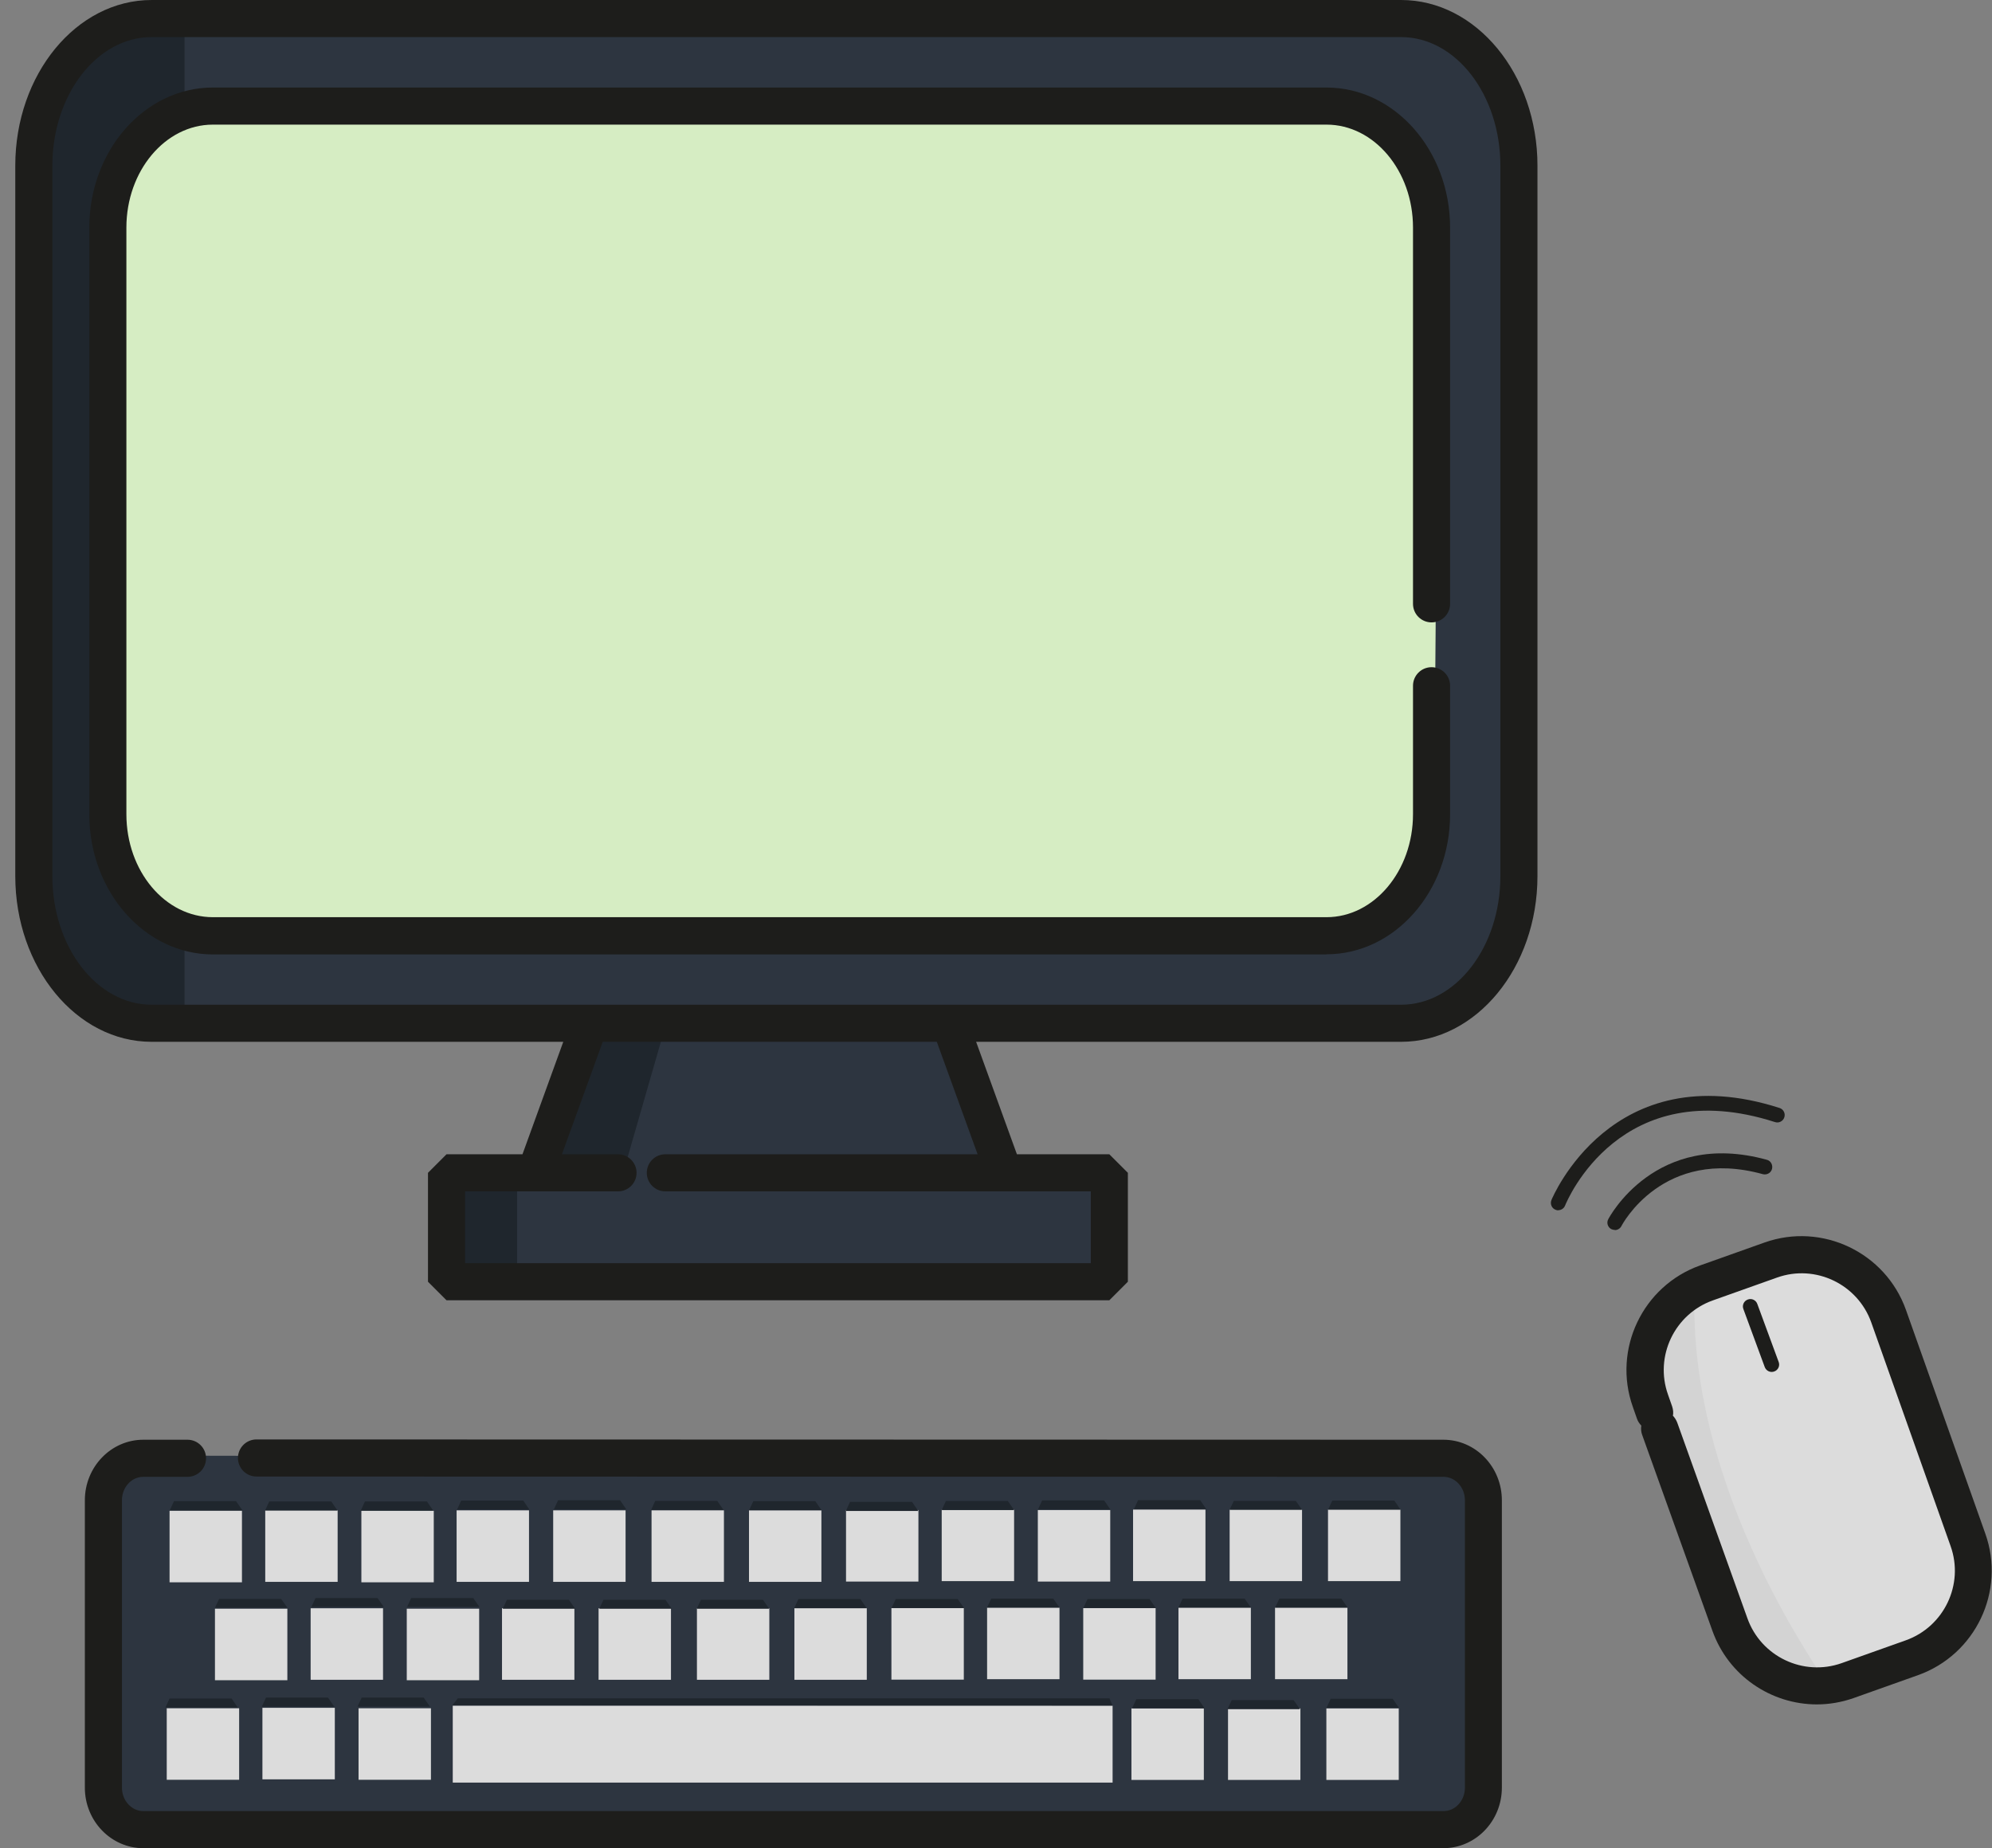 <svg xmlns="http://www.w3.org/2000/svg" id="Ebene_1" viewBox="0 0 134.28 124.57"><rect x="0" y="0" width="134.28" height="124.57" fill="#808080" stroke="none"/><defs><style>      .st0 {        opacity: .05;      }      .st1 {        fill: #1f262d;      }      .st2 {        fill: #1f262d;      }      .st3 {        fill: #2d3540;      }      .st4 {        fill: #dcdcdc;      }      .st5 {        fill: #fff;        stroke: #1d1d1b;        stroke-miterlimit: 10;      }      .st6 {        fill: #1d1d1b;      }      .st7 {        fill: #d6edc3;      }      .st8 {        fill: #0a2f44;      }    </style></defs><polygon class="st3" points="8.6 99.6 7.94 101.46 8 106.89 7.88 112.8 7.64 118.52 7.94 120.45 8.42 121.78 9.87 122.86 97.75 122.5 99.26 120.87 99.38 100.74 98.23 98.29 9.56 98.11 8.6 99.6"></polygon><path class="st4" d="M129.23,111.16l-6.24,2.12c-2.63.9-5.49-.51-6.39-3.15l-5.6-16.46c-.9-2.63.51-5.49,3.15-6.39l.3-.1.43-.15,5.5-1.87c2.63-.9,5.49.51,6.39,3.15l5.6,16.46c.9,2.63-.51,5.49-3.15,6.39Z"></path><path class="st3" d="M102.41,8.74s-.69-7.04-10.77-7.99S13.17,1.25,13.17,1.25c0,0-4.92-.65-6.79,1.23,0,0-4.7,1.63-4.11,17.83.59,16.2,0,41.5,0,41.5,0,0,2.24,7.15,9.47,7.15h27.93l-3.33,9.78-5.89.3v7.34h43.94l.38-7.34h-7.04l-3.64-10.08h32.4s6.28-.97,5.9-13.34c-.38-12.37.02-46.89.02-46.89Z"></path><path class="st7" d="M7.27,13.37v41.98s.61,5.97,5.17,7.42c4.57,1.45,78.85,0,78.85,0,0,0,4.98,1.2,5.36-11.99s-.16-38.68-.16-38.68l-5.62-4.82-64.24-.19s-12.87-.82-15.22.82c-2.35,1.65-4.16,5.45-4.16,5.45Z"></path><polygon class="st2" points="44.75 69.52 41.9 79.42 35.38 79.04 39.67 69.18 44.75 69.52"></polygon><polygon class="st2" points="34.86 79.65 34.86 86.39 30.1 86.65 30.1 79.42 34.86 79.65"></polygon><path class="st8" d="M5.63,3.02v63.75s-2.17-2.28-2.93-4.85,0-53.08,0-53.08c0,0,.39-4.32,2.93-5.82Z"></path><path class="st2" d="M12.44,1.18v6.8s-3.5.57-4.5,5.9c-1,5.33-.81,27.39-.81,27.39,0,0,0,13.84.28,14.92.28,1.08,1.35,3.76,2.37,4.89,1.01,1.12,2.66,1.7,2.66,1.7v6.27s-6.82-.39-9.04-4.9c-2.22-4.51-1-28.01-1-28.01l.3-27.3S2.2,1.7,12.44,1.18Z"></path><g class="st0"><path class="st6" d="M123.02,113.32c.17,0-9.24-12.56-8.79-26.2l-1.99.81-1.11,2.06-.17,2.89,2.72,7.56,3.56,9.94,1.94,1.89,1.17.72.92.14,1.75.19Z"></path></g><rect class="st4" x="11.43" y="101.83" width="4.88" height="4.82"></rect><rect class="st4" x="37.29" y="101.8" width="4.88" height="4.82"></rect><rect class="st4" x="50.49" y="101.8" width="4.88" height="4.82"></rect><rect class="st4" x="43.92" y="101.8" width="4.88" height="4.82"></rect><rect class="st4" x="30.78" y="101.8" width="4.88" height="4.82"></rect><rect class="st4" x="24.36" y="101.83" width="4.88" height="4.82"></rect><rect class="st4" x="17.88" y="101.8" width="4.88" height="4.82"></rect><rect class="st4" x="57.03" y="101.78" width="4.88" height="4.82"></rect><rect class="st4" x="82.89" y="101.75" width="4.88" height="4.82"></rect><rect class="st4" x="89.52" y="101.75" width="4.88" height="4.82"></rect><rect class="st4" x="76.38" y="101.75" width="4.88" height="4.82"></rect><rect class="st4" x="69.96" y="101.78" width="4.88" height="4.82"></rect><rect class="st4" x="63.48" y="101.75" width="4.88" height="4.82"></rect><rect class="st4" x="14.49" y="108.43" width="4.88" height="4.82"></rect><rect class="st4" x="40.35" y="108.4" width="4.88" height="4.82"></rect><rect class="st4" x="53.55" y="108.4" width="4.88" height="4.82"></rect><rect class="st4" x="46.98" y="108.4" width="4.88" height="4.82"></rect><rect class="st4" x="33.84" y="108.4" width="4.88" height="4.82"></rect><rect class="st4" x="27.42" y="108.43" width="4.88" height="4.82"></rect><rect class="st4" x="20.94" y="108.4" width="4.88" height="4.82"></rect><rect class="st4" x="60.09" y="108.39" width="4.88" height="4.82"></rect><rect class="st4" x="85.95" y="108.36" width="4.88" height="4.82"></rect><rect class="st4" x="79.44" y="108.36" width="4.88" height="4.82"></rect><rect class="st4" x="73.02" y="108.39" width="4.88" height="4.82"></rect><rect class="st4" x="66.54" y="108.36" width="4.88" height="4.82"></rect><rect class="st4" x="11.24" y="115.14" width="4.88" height="4.82"></rect><rect class="st4" x="24.17" y="115.14" width="4.88" height="4.82"></rect><rect class="st4" x="17.69" y="115.11" width="4.88" height="4.82"></rect><rect class="st4" x="82.78" y="115.15" width="4.88" height="4.82"></rect><rect class="st4" x="89.41" y="115.15" width="4.88" height="4.82"></rect><rect class="st4" x="76.27" y="115.15" width="4.88" height="4.82"></rect><rect class="st4" x="30.52" y="114.97" width="44.48" height="5.18"></rect><g><polyline class="st1" points="11.45 101.79 11.73 101.18 15.91 101.18 16.34 101.79"></polyline><polyline class="st1" points="50.5 101.79 50.78 101.18 54.96 101.18 55.38 101.79"></polyline><polyline class="st1" points="43.89 101.77 44.17 101.16 48.35 101.16 48.77 101.77"></polyline><polyline class="st1" points="37.34 101.73 37.62 101.12 41.8 101.12 42.22 101.73"></polyline><polyline class="st1" points="30.81 101.75 31.09 101.14 35.27 101.14 35.69 101.75"></polyline><polyline class="st1" points="24.32 101.81 24.6 101.2 28.78 101.2 29.2 101.81"></polyline><polyline class="st1" points="17.87 101.81 18.15 101.2 22.33 101.2 22.75 101.81"></polyline><polyline class="st1" points="57.02 101.84 57.3 101.23 61.48 101.23 61.9 101.84"></polyline><polyline class="st1" points="89.53 101.75 89.81 101.14 93.99 101.14 94.41 101.75"></polyline><polyline class="st1" points="82.89 101.76 83.17 101.16 87.35 101.16 87.77 101.76"></polyline><polyline class="st1" points="76.44 101.72 76.72 101.11 80.9 101.11 81.32 101.72"></polyline><polyline class="st1" points="69.97 101.74 70.25 101.13 74.43 101.13 74.85 101.74"></polyline><polyline class="st1" points="63.48 101.78 63.76 101.17 67.94 101.17 68.36 101.78"></polyline></g><g><polyline class="st1" points="14.49 108.37 14.77 107.77 18.95 107.77 19.38 108.37"></polyline><polyline class="st1" points="53.54 108.39 53.82 107.78 58 107.78 58.42 108.39"></polyline><polyline class="st1" points="46.97 108.43 47.25 107.83 51.43 107.83 51.85 108.43"></polyline><polyline class="st1" points="40.4 108.43 40.68 107.83 44.86 107.83 45.28 108.43"></polyline><polyline class="st1" points="33.89 108.43 34.17 107.83 38.35 107.83 38.77 108.43"></polyline><polyline class="st1" points="27.44 108.31 27.72 107.71 31.9 107.71 32.32 108.31"></polyline><polyline class="st1" points="20.99 108.31 21.27 107.71 25.45 107.71 25.87 108.31"></polyline><polyline class="st1" points="60.1 108.38 60.38 107.78 64.56 107.78 64.98 108.38"></polyline><polyline class="st1" points="85.96 108.35 86.24 107.75 90.42 107.75 90.84 108.35"></polyline><polyline class="st1" points="79.44 108.35 79.72 107.75 83.9 107.75 84.32 108.35"></polyline><polyline class="st1" points="73.03 108.38 73.31 107.78 77.49 107.78 77.91 108.38"></polyline><polyline class="st1" points="66.54 108.35 66.82 107.75 71 107.75 71.42 108.35"></polyline></g><g><polyline class="st1" points="11.15 115.09 11.43 114.48 15.61 114.48 16.03 115.09"></polyline><polyline class="st1" points="24.1 115.03 24.38 114.42 28.56 114.42 28.98 115.03"></polyline><polyline class="st1" points="17.65 115.03 17.93 114.42 22.11 114.42 22.53 115.03"></polyline><polyline class="st1" points="82.74 115.2 83.03 114.59 87.2 114.59 87.63 115.2"></polyline><polyline class="st1" points="89.42 115.11 89.7 114.5 93.88 114.5 94.3 115.11"></polyline><polyline class="st1" points="76.31 115.14 76.6 114.53 80.78 114.53 81.2 115.14"></polyline><polygon class="st1" points="74.99 114.95 74.79 114.47 30.86 114.47 30.49 114.94 74.99 114.95"></polygon></g><path class="st6" d="M89.42,64.33H14.35c-4.59,0-8.33-4.24-8.33-9.44V15.34c0-5.21,3.74-9.44,8.33-9.44h75.07c4.59,0,8.33,4.24,8.33,9.44v25.36c0,.69-.56,1.25-1.25,1.25s-1.25-.56-1.25-1.25V15.34c0-3.83-2.62-6.94-5.83-6.94H14.35c-3.21,0-5.83,3.12-5.83,6.94v39.54c0,3.83,2.61,6.94,5.83,6.94h75.07c3.21,0,5.83-3.12,5.83-6.94v-8.66c0-.69.56-1.25,1.25-1.25s1.25.56,1.25,1.25v8.66c0,5.21-3.74,9.44-8.33,9.44Z"></path><path class="st6" d="M94.45,0H10.22C5.15,0,1.03,5.01,1.03,11.17v47.88c0,6.16,4.12,11.17,9.19,11.17h27.75l-2.75,7.58h-5.12l-1.25,1.25v7.34l1.25,1.25h44.68l1.25-1.25v-7.34l-1.25-1.25h-6.23l-2.75-7.58h28.65c5.07,0,9.19-5.01,9.19-11.17V11.17c0-6.16-4.12-11.17-9.19-11.17ZM65.89,77.8h-21.04c-.69,0-1.25.56-1.25,1.25s.56,1.25,1.25,1.25h28.68v4.84H31.35v-4.84h10.31c.69,0,1.25-.56,1.25-1.25s-.56-1.25-1.25-1.25h-3.78l2.75-7.58h22.52l2.75,7.58ZM101.14,59.05c0,4.78-3,8.67-6.69,8.67H10.22c-3.69,0-6.69-3.89-6.69-8.67V11.17c0-4.78,3-8.67,6.69-8.67h84.23c3.69,0,6.69,3.89,6.69,8.67v47.88Z"></path><path class="st5" d="M107.56,95.87"></path><path class="st6" d="M122.48,114.88c-3.08,0-5.96-1.91-7.05-4.97l-4.73-13.19c-.08-.21-.09-.43-.06-.63-.12-.13-.23-.28-.29-.46l-.28-.8c-1.38-3.88.66-8.16,4.54-9.54l4.33-1.54c3.88-1.38,8.16.66,9.54,4.54l5.35,15.08c1.38,3.88-.66,8.16-4.54,9.54l-4.33,1.54c-.82.29-1.67.43-2.49.43ZM112.77,95.42c.12.13.22.28.29.46l4.73,13.19c.92,2.59,3.77,3.94,6.35,3.03l4.33-1.54c2.58-.92,3.94-3.77,3.02-6.35l-5.35-15.08c-.92-2.58-3.77-3.94-6.35-3.02l-4.33,1.54c-2.58.92-3.94,3.77-3.02,6.35l.28.8c.07.21.09.43.05.63Z"></path><path class="st6" d="M119.43,92.47c-.2,0-.39-.12-.47-.33l-1.44-3.91c-.1-.26.04-.55.3-.64.26-.1.55.04.64.3l1.44,3.91c.1.26-.04.55-.3.64-.06.02-.12.03-.17.03Z"></path><path class="st2" d="M95.43,99.39"></path><path class="st6" d="M108.86,82.9c-.08,0-.15-.02-.23-.05-.25-.12-.35-.43-.22-.67.03-.06,3.17-6.08,10.69-4.01.27.07.42.35.35.62-.07.27-.35.42-.62.35-6.74-1.86-9.51,3.45-9.53,3.5-.09.17-.26.27-.45.27Z"></path><path class="st6" d="M105.05,81.58c-.06,0-.12-.01-.19-.04-.26-.1-.38-.39-.28-.65.04-.1,4.06-9.85,15.38-6.21.26.08.41.37.32.63-.08.26-.37.41-.63.32-10.4-3.34-14,5.26-14.15,5.63-.08.2-.27.31-.46.31Z"></path><path class="st6" d="M97.3,124.57H9.66c-2.17,0-3.94-1.83-3.94-4.08v-19.37c0-2.25,1.77-4.08,3.94-4.08h2.98c.69,0,1.25.56,1.25,1.25s-.56,1.25-1.25,1.25h-2.98c-.8,0-1.44.71-1.44,1.58v19.37c0,.87.65,1.58,1.44,1.58h87.65c.8,0,1.44-.71,1.44-1.58v-19.37c0-.87-.65-1.58-1.44-1.58l-80.02-.02c-.69,0-1.25-.56-1.25-1.25s.56-1.25,1.25-1.25h0l80.01.02c2.17,0,3.94,1.83,3.94,4.08v19.37c0,2.25-1.77,4.08-3.94,4.08Z"></path></svg>